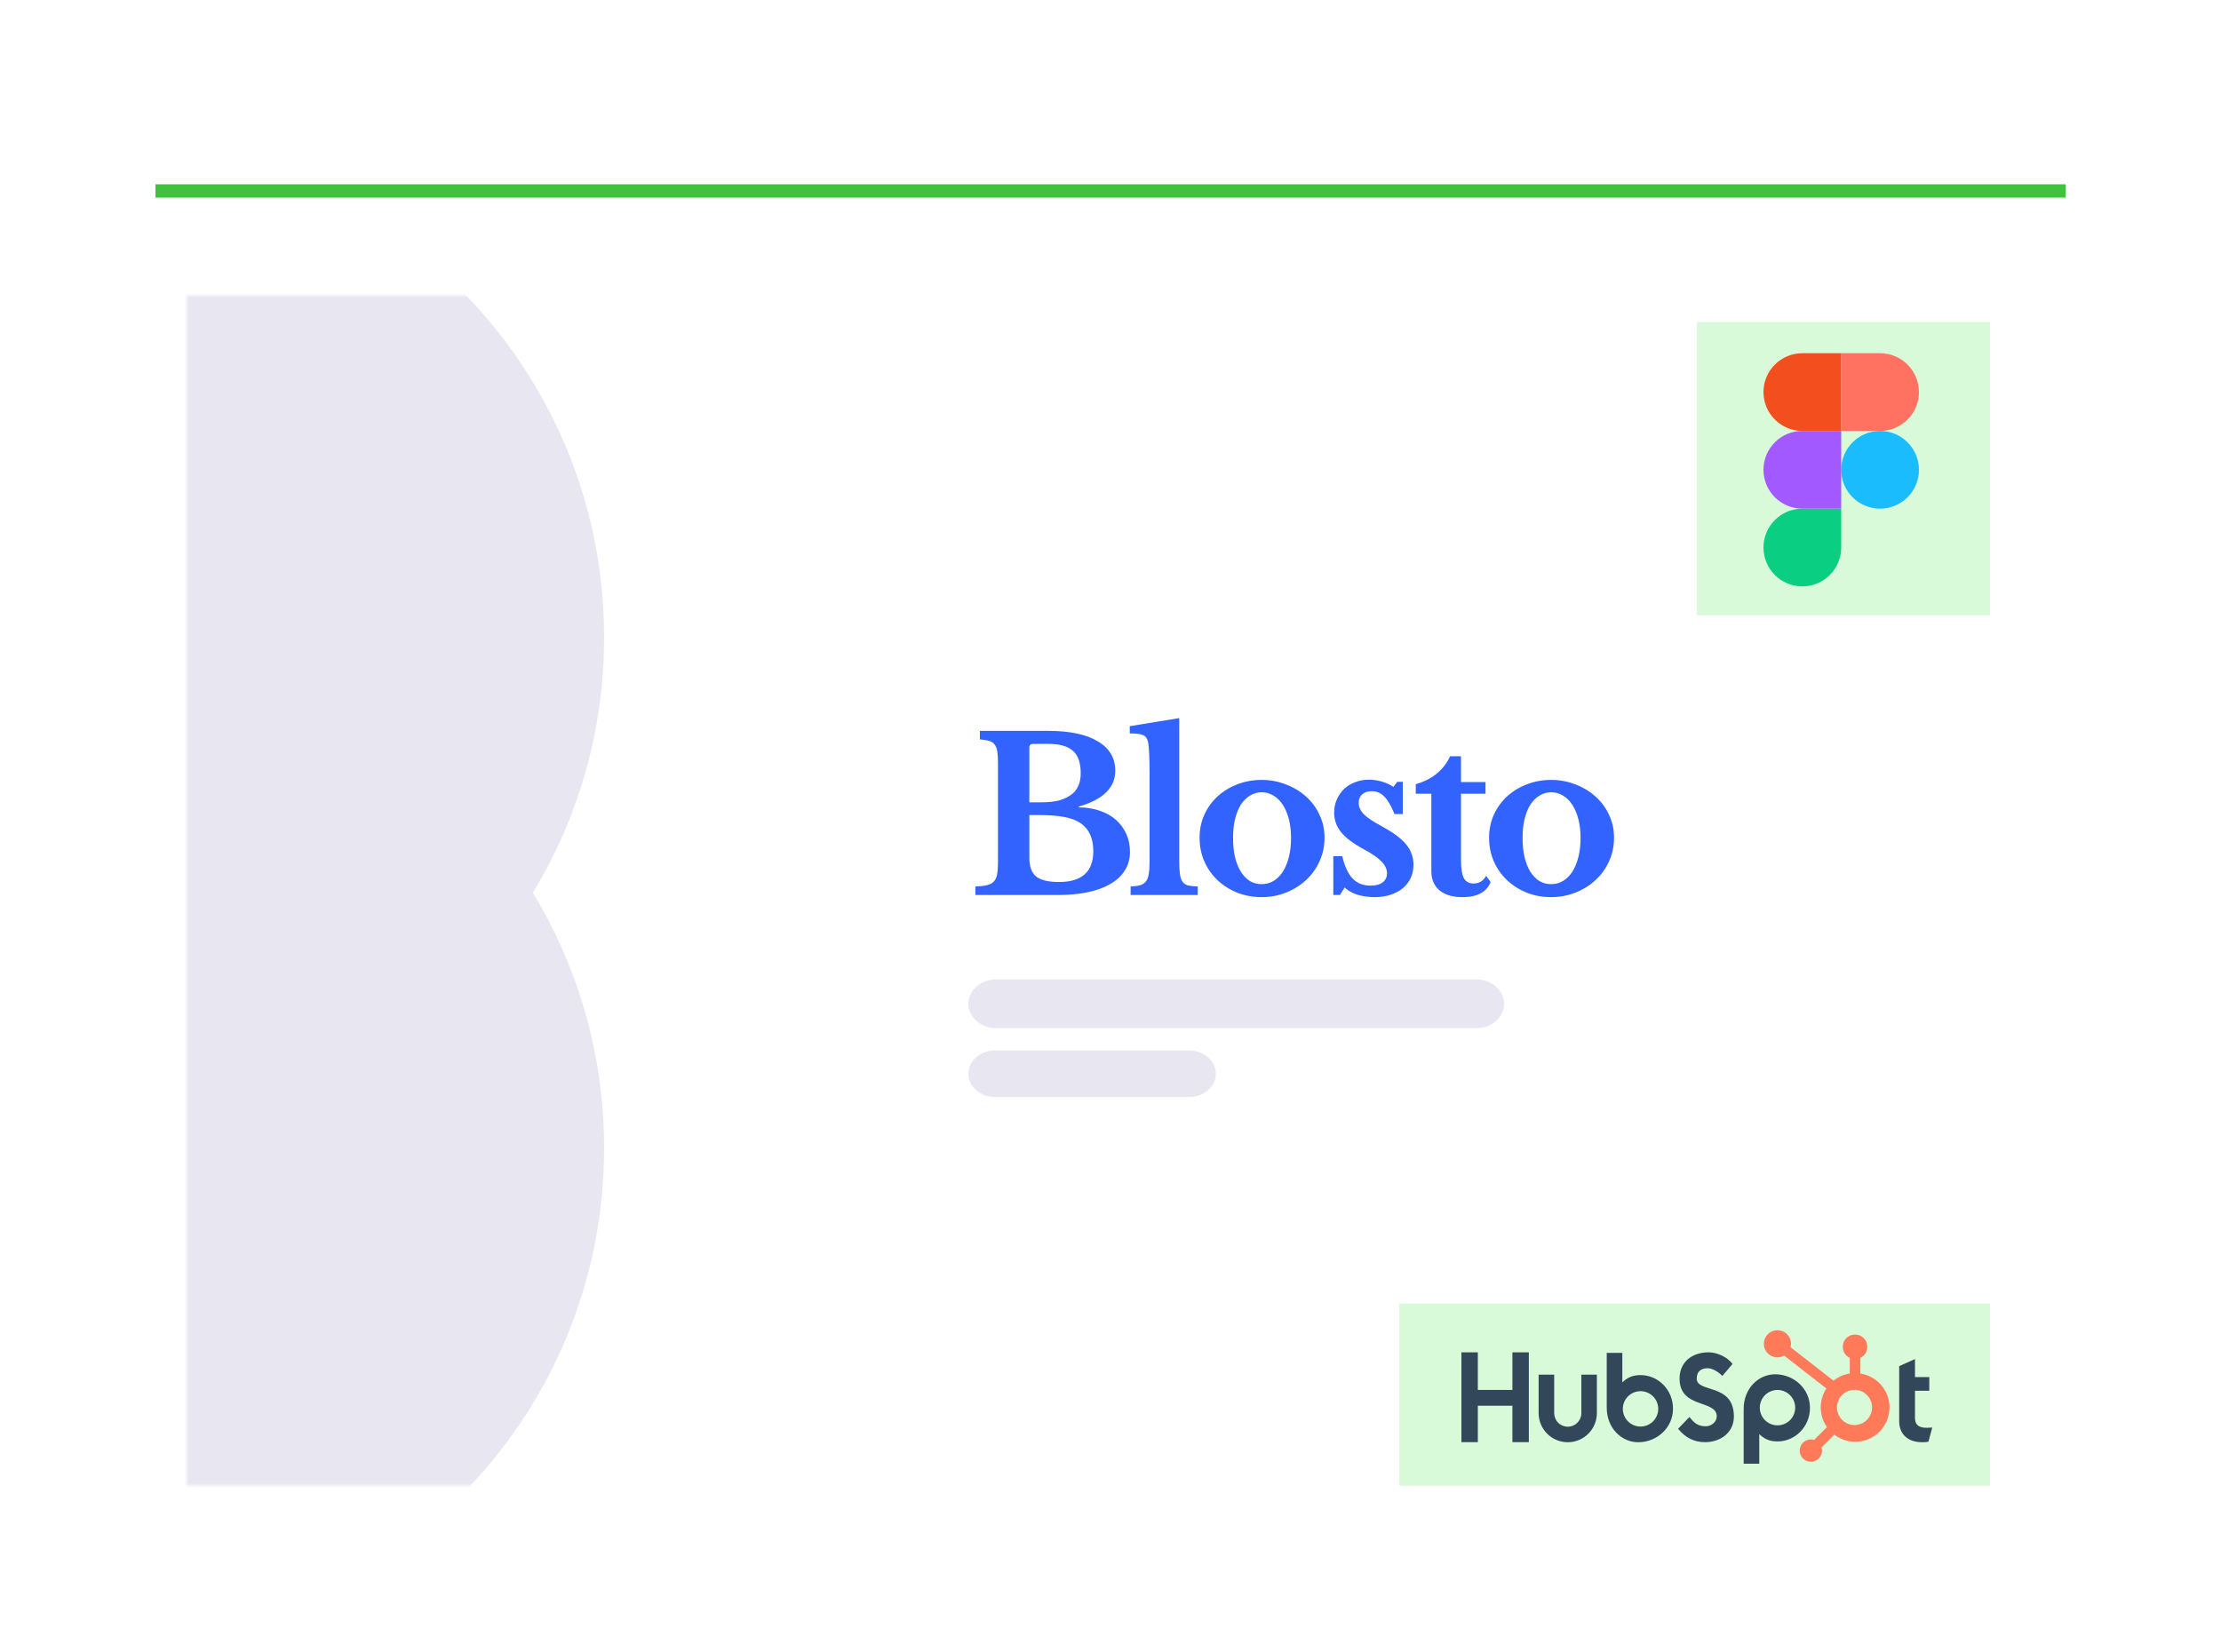 <svg width="500" height="372" viewBox="0 0 500 372" fill="none" xmlns="http://www.w3.org/2000/svg">
<g clip-path="url(#clip0_492_1218)">
<g filter="url(#filter0_d_492_1218)">
<path d="M465 43H35V328.793H465V43Z" fill="white"/>
<mask id="mask0_492_1218" style="mask-type:alpha" maskUnits="userSpaceOnUse" x="42" y="52" width="102" height="268">
<path d="M144 52H42V320H144V52Z" fill="#F3F2F8"/>
</mask>
<g mask="url(#mask0_492_1218)">
<g style="mix-blend-mode:multiply">
<path d="M25 240C86.304 240 136 190.304 136 129C136 67.696 86.304 18 25 18C-36.304 18 -86 67.696 -86 129C-86 190.304 -36.304 240 25 240Z" fill="#E8E7F1"/>
</g>
<g style="mix-blend-mode:multiply">
<path d="M25 355C86.304 355 136 305.304 136 244C136 182.696 86.304 133 25 133C-36.304 133 -86 182.696 -86 244C-86 305.304 -36.304 355 25 355Z" fill="#E8E7F1"/>
</g>
</g>
<path d="M219.584 187V185.08C220.672 185.048 221.536 184.952 222.176 184.792C222.848 184.632 223.36 184.36 223.712 183.976C224.096 183.592 224.352 183.048 224.48 182.344C224.608 181.64 224.672 180.728 224.672 179.608V157.432C224.672 156.312 224.624 155.416 224.528 154.744C224.432 154.04 224.224 153.496 223.904 153.112C223.616 152.696 223.2 152.424 222.656 152.296C222.144 152.136 221.456 152.024 220.592 151.96V150.04H236C240.832 150.04 244.544 150.824 247.136 152.392C249.76 153.928 251.072 156.136 251.072 159.016C251.072 162.824 248.336 165.512 242.864 167.08V167.272C244.624 167.272 246.208 167.528 247.616 168.04C249.056 168.52 250.272 169.208 251.264 170.104C252.256 171 253.024 172.056 253.568 173.272C254.112 174.488 254.384 175.816 254.384 177.256C254.384 178.888 253.984 180.312 253.184 181.528C252.416 182.744 251.296 183.768 249.824 184.6C246.976 186.2 243.056 187 238.064 187H219.584ZM238.4 184.072C243.552 184.072 246.128 181.752 246.128 177.112C246.128 174.264 245.2 172.184 243.344 170.872C242.384 170.2 241.136 169.72 239.6 169.432C238.096 169.144 236.24 169 234.032 169H231.728V178.6C231.728 180.584 232.24 181.992 233.264 182.824C234.288 183.656 236 184.072 238.4 184.072ZM234.56 166.12C236 166.12 237.248 165.992 238.304 165.736C239.36 165.448 240.256 165.048 240.992 164.536C242.528 163.48 243.296 161.832 243.296 159.592C243.296 157.256 242.72 155.576 241.568 154.552C240.416 153.496 238.56 152.968 236 152.968H232.592C232.016 152.968 231.728 153.24 231.728 153.784V166.12H234.56ZM265.472 179.128C265.472 180.408 265.52 181.432 265.616 182.2C265.712 182.968 265.904 183.56 266.192 183.976C266.48 184.392 266.896 184.68 267.44 184.84C267.984 184.968 268.72 185.048 269.648 185.08V187H254.528V185.08C255.424 185.048 256.144 184.952 256.688 184.792C257.264 184.6 257.696 184.312 257.984 183.928C258.304 183.512 258.512 182.952 258.608 182.248C258.736 181.512 258.8 180.584 258.8 179.464V159.64C258.8 157.784 258.768 156.264 258.704 155.08C258.64 153.864 258.56 153.032 258.464 152.584C258.304 151.784 257.936 151.256 257.36 151C256.816 150.744 255.808 150.616 254.336 150.616V148.984L265.472 147.16V179.128ZM284.022 161.08C285.942 161.08 287.75 161.416 289.446 162.088C291.174 162.728 292.678 163.624 293.958 164.776C295.27 165.928 296.294 167.304 297.03 168.904C297.798 170.472 298.182 172.2 298.182 174.088C298.182 176.04 297.798 177.832 297.03 179.464C296.294 181.096 295.27 182.504 293.958 183.688C292.678 184.872 291.174 185.8 289.446 186.472C287.75 187.144 285.942 187.48 284.022 187.48C282.134 187.48 280.342 187.16 278.646 186.52C276.95 185.848 275.462 184.92 274.182 183.736C272.902 182.552 271.894 181.144 271.158 179.512C270.422 177.848 270.054 176.04 270.054 174.088C270.054 172.2 270.422 170.456 271.158 168.856C271.894 167.256 272.902 165.88 274.182 164.728C275.462 163.576 276.95 162.68 278.646 162.04C280.342 161.4 282.134 161.08 284.022 161.08ZM284.022 163.864C283.062 163.864 282.182 164.12 281.382 164.632C280.582 165.112 279.894 165.8 279.318 166.696C278.774 167.592 278.342 168.68 278.022 169.96C277.734 171.208 277.59 172.6 277.59 174.136C277.59 175.736 277.734 177.176 278.022 178.456C278.342 179.736 278.774 180.824 279.318 181.72C279.894 182.616 280.566 183.32 281.334 183.832C282.134 184.312 283.03 184.552 284.022 184.552C285.014 184.552 285.91 184.312 286.71 183.832C287.542 183.32 288.246 182.616 288.822 181.72C289.398 180.792 289.846 179.688 290.166 178.408C290.486 177.128 290.646 175.704 290.646 174.136C290.646 172.6 290.486 171.208 290.166 169.96C289.846 168.712 289.398 167.64 288.822 166.744C288.246 165.816 287.542 165.112 286.71 164.632C285.91 164.12 285.014 163.864 284.022 163.864ZM301.646 187H300.158V178.264H302.174C302.718 180.568 303.502 182.248 304.526 183.304C305.55 184.36 306.878 184.888 308.51 184.888C309.694 184.888 310.606 184.648 311.246 184.168C311.918 183.656 312.254 182.968 312.254 182.104C312.254 181.208 311.854 180.344 311.054 179.512C310.254 178.648 308.958 177.736 307.166 176.776C304.734 175.464 302.99 174.168 301.934 172.888C300.878 171.576 300.35 170.104 300.35 168.472C300.35 167.416 300.542 166.44 300.926 165.544C301.342 164.616 301.886 163.816 302.558 163.144C303.262 162.472 304.094 161.96 305.054 161.608C306.014 161.224 307.054 161.032 308.174 161.032C309.166 161.032 310.142 161.176 311.102 161.464C312.094 161.752 312.958 162.152 313.694 162.664L314.558 161.512H315.806V168.76H313.934C313.198 166.936 312.43 165.624 311.63 164.824C310.862 164.024 309.918 163.624 308.798 163.624C307.902 163.624 307.182 163.864 306.638 164.344C306.126 164.824 305.87 165.464 305.87 166.264C305.87 167.16 306.254 168.008 307.022 168.808C307.822 169.608 309.134 170.488 310.958 171.448C312.238 172.152 313.342 172.84 314.27 173.512C315.198 174.184 315.95 174.872 316.526 175.576C317.102 176.248 317.518 176.968 317.774 177.736C318.062 178.472 318.206 179.272 318.206 180.136C318.206 181.256 317.998 182.264 317.582 183.16C317.166 184.056 316.574 184.824 315.806 185.464C315.038 186.104 314.11 186.6 313.022 186.952C311.966 187.304 310.782 187.48 309.47 187.48C308.094 187.48 306.814 187.304 305.63 186.952C304.446 186.568 303.47 186.024 302.702 185.32L301.646 187ZM318.725 164.2V162.04C320.645 161.496 322.245 160.68 323.525 159.592C324.837 158.472 325.813 157.192 326.453 155.752H328.901V161.56H334.421V164.2H328.901V178.936C328.901 180.92 329.109 182.328 329.525 183.16C329.973 183.992 330.709 184.408 331.733 184.408C332.981 184.408 333.925 183.832 334.565 182.68L335.573 184.072C334.677 186.344 332.565 187.48 329.237 187.48C327.029 187.48 325.301 186.968 324.053 185.944C322.837 184.92 322.229 183.48 322.229 181.624V164.2H318.725ZM349.197 161.08C351.117 161.08 352.925 161.416 354.621 162.088C356.349 162.728 357.853 163.624 359.133 164.776C360.445 165.928 361.469 167.304 362.205 168.904C362.973 170.472 363.357 172.2 363.357 174.088C363.357 176.04 362.973 177.832 362.205 179.464C361.469 181.096 360.445 182.504 359.133 183.688C357.853 184.872 356.349 185.8 354.621 186.472C352.925 187.144 351.117 187.48 349.197 187.48C347.309 187.48 345.517 187.16 343.821 186.52C342.125 185.848 340.637 184.92 339.357 183.736C338.077 182.552 337.069 181.144 336.333 179.512C335.597 177.848 335.229 176.04 335.229 174.088C335.229 172.2 335.597 170.456 336.333 168.856C337.069 167.256 338.077 165.88 339.357 164.728C340.637 163.576 342.125 162.68 343.821 162.04C345.517 161.4 347.309 161.08 349.197 161.08ZM349.197 163.864C348.237 163.864 347.357 164.12 346.557 164.632C345.757 165.112 345.069 165.8 344.493 166.696C343.949 167.592 343.517 168.68 343.197 169.96C342.909 171.208 342.765 172.6 342.765 174.136C342.765 175.736 342.909 177.176 343.197 178.456C343.517 179.736 343.949 180.824 344.493 181.72C345.069 182.616 345.741 183.32 346.509 183.832C347.309 184.312 348.205 184.552 349.197 184.552C350.189 184.552 351.085 184.312 351.885 183.832C352.717 183.32 353.421 182.616 353.997 181.72C354.573 180.792 355.021 179.688 355.341 178.408C355.661 177.128 355.821 175.704 355.821 174.136C355.821 172.6 355.661 171.208 355.341 169.96C355.021 168.712 354.573 167.64 353.997 166.744C353.421 165.816 352.717 165.112 351.885 164.632C351.085 164.12 350.189 163.864 349.197 163.864Z" fill="#3363FF"/>
<path d="M332.291 206H224.318C220.828 206 218 208.462 218 211.5C218 214.538 220.828 217 224.318 217H332.291C335.78 217 338.608 214.538 338.608 211.5C338.608 208.462 335.78 206 332.291 206Z" fill="#E8E7F1"/>
<path d="M267.693 222H224.023C220.697 222 218 224.348 218 227.244C218 230.14 220.697 232.488 224.023 232.488H267.693C271.02 232.488 273.716 230.14 273.716 227.244C273.716 224.348 271.02 222 267.693 222Z" fill="#E8E7F1"/>
<path d="M448 58H382V124H448V58Z" fill="#D9FAD9"/>
<path fill-rule="evenodd" clip-rule="evenodd" d="M414.5 91.25C414.5 86.418 418.418 82.5 423.25 82.5C428.082 82.5 432 86.418 432 91.25C432 96.082 428.082 100 423.25 100C418.418 100 414.5 96.082 414.5 91.25Z" fill="#1ABCFE"/>
<path fill-rule="evenodd" clip-rule="evenodd" d="M397 108.75C397 103.918 400.918 100 405.75 100H414.5V108.75C414.5 113.582 410.582 117.5 405.75 117.5C400.918 117.5 397 113.582 397 108.75Z" fill="#0ACF83"/>
<path fill-rule="evenodd" clip-rule="evenodd" d="M414.5 65V82.5H423.25C428.082 82.5 432 78.582 432 73.75C432 68.918 428.082 65 423.25 65H414.5Z" fill="#FF7262"/>
<path fill-rule="evenodd" clip-rule="evenodd" d="M397 73.75C397 78.582 400.918 82.5 405.75 82.5H414.5V65H405.75C400.918 65 397 68.918 397 73.75Z" fill="#F24E1E"/>
<path fill-rule="evenodd" clip-rule="evenodd" d="M397 91.25C397 96.082 400.918 100 405.75 100H414.5V82.5H405.75C400.918 82.5 397 86.418 397 91.25Z" fill="#A259FF"/>
<path d="M448 279H315V320H448V279Z" fill="#D9FAD9"/>
<path d="M340.48 289.977V298.452H332.694V289.977H329V310.208H332.695V302.008H340.479V310.208H344.175V289.977H340.48ZM356.002 303.669C356.002 304.479 355.68 305.257 355.106 305.831C354.533 306.404 353.755 306.726 352.944 306.726C352.134 306.726 351.356 306.404 350.783 305.831C350.209 305.257 349.887 304.479 349.887 303.669V295.003H346.382V303.669C346.382 305.407 347.073 307.075 348.302 308.304C349.532 309.534 351.199 310.225 352.938 310.225C354.677 310.225 356.344 309.534 357.574 308.304C358.803 307.075 359.494 305.407 359.494 303.669V295.003H356.002V303.669ZM381.973 295.896C381.973 294.119 383.148 293.556 384.435 293.556C385.473 293.556 386.843 294.346 387.74 295.304L390.035 292.598C388.889 291.048 386.565 289.977 384.662 289.977C380.859 289.977 378.109 292.204 378.109 295.896C378.109 302.746 386.481 300.572 386.481 304.406C386.481 305.588 385.333 306.632 384.019 306.632C381.946 306.632 381.274 305.619 380.322 304.547L377.774 307.196C379.404 309.196 381.414 310.212 383.821 310.212C387.434 310.212 390.34 307.958 390.34 304.434C390.34 296.83 381.967 299.193 381.967 295.896M433.767 306.976C431.696 306.976 431.107 306.08 431.107 304.708V298.633H434.327V295.555H431.107V291.494L427.553 293.089V305.463C427.553 308.628 429.737 310.223 432.731 310.223C433.201 310.231 433.671 310.193 434.133 310.111L435 306.919C434.609 306.946 434.16 306.973 433.767 306.973M369.344 295.104C367.608 295.104 366.396 295.608 365.224 296.757V290.098H361.714V302.441C361.714 307.061 365.054 310.227 368.808 310.227C372.972 310.227 376.635 307.005 376.635 302.667C376.635 298.383 373.264 295.107 369.344 295.107M369.322 306.694C368.799 306.694 368.281 306.591 367.798 306.39C367.314 306.19 366.875 305.897 366.505 305.527C366.135 305.157 365.842 304.718 365.642 304.234C365.442 303.751 365.339 303.233 365.339 302.71C365.339 302.187 365.442 301.669 365.642 301.186C365.842 300.702 366.135 300.263 366.505 299.893C366.875 299.523 367.314 299.23 367.798 299.03C368.281 298.83 368.799 298.727 369.322 298.727C370.378 298.727 371.392 299.146 372.139 299.893C372.886 300.64 373.306 301.654 373.306 302.71C373.306 303.767 372.886 304.78 372.139 305.527C371.392 306.274 370.378 306.694 369.322 306.694ZM407.464 302.483C407.464 298.137 403.809 294.923 399.637 294.923C395.884 294.923 392.543 298.088 392.543 302.709V315.059H396.053V308.391C397.223 309.538 398.437 310.044 400.171 310.044C404.091 310.044 407.464 306.768 407.464 302.483ZM404.14 302.439C404.14 303.495 403.72 304.508 402.973 305.255C402.226 306.002 401.213 306.422 400.157 306.422C399.1 306.422 398.087 306.002 397.34 305.255C396.593 304.508 396.173 303.495 396.173 302.439C396.173 301.382 396.593 300.369 397.34 299.622C398.087 298.875 399.1 298.455 400.157 298.455C401.213 298.455 402.226 298.875 402.973 299.622C403.72 300.369 404.14 301.382 404.14 302.439Z" fill="#33475B"/>
<path d="M418.806 294.752V291.225C419.272 291.007 419.667 290.661 419.944 290.228C420.221 289.795 420.37 289.291 420.372 288.777V288.696C420.372 287.196 419.156 285.98 417.656 285.98H417.575C416.855 285.98 416.164 286.266 415.654 286.775C415.145 287.285 414.859 287.976 414.859 288.696V288.777C414.861 289.291 415.01 289.795 415.287 290.228C415.564 290.661 415.959 291.007 416.425 291.225V294.752C415.085 294.957 413.824 295.513 412.768 296.362L403.095 288.828C403.164 288.579 403.2 288.323 403.204 288.066C403.205 287.461 403.027 286.869 402.691 286.365C402.356 285.861 401.879 285.468 401.32 285.235C400.761 285.002 400.146 284.941 399.552 285.058C398.958 285.175 398.412 285.465 397.984 285.893C397.555 286.32 397.263 286.865 397.144 287.458C397.025 288.052 397.084 288.667 397.315 289.227C397.546 289.786 397.938 290.265 398.44 290.602C398.943 290.939 399.535 291.119 400.14 291.12C400.67 291.118 401.189 290.976 401.647 290.71L411.172 298.122C410.316 299.415 409.87 300.935 409.891 302.485C409.912 304.035 410.4 305.543 411.29 306.812L408.393 309.71C408.159 309.635 407.915 309.595 407.669 309.592C407.172 309.592 406.687 309.74 406.274 310.016C405.861 310.293 405.539 310.685 405.349 311.144C405.159 311.603 405.109 312.108 405.206 312.596C405.303 313.083 405.543 313.531 405.894 313.882C406.245 314.233 406.693 314.473 407.18 314.57C407.668 314.667 408.173 314.617 408.632 314.427C409.091 314.237 409.483 313.915 409.76 313.502C410.036 313.089 410.184 312.604 410.184 312.107C410.181 311.861 410.141 311.617 410.066 311.383L412.932 308.516C413.867 309.236 414.953 309.732 416.109 309.966C417.265 310.201 418.459 310.168 419.601 309.869C420.742 309.571 421.799 309.015 422.693 308.245C423.586 307.475 424.291 306.511 424.754 305.426C425.217 304.341 425.426 303.165 425.364 301.987C425.302 300.809 424.971 299.661 424.397 298.631C423.823 297.6 423.02 296.715 422.051 296.043C421.082 295.371 419.972 294.929 418.806 294.752ZM417.618 306.352C417.088 306.367 416.561 306.275 416.067 306.082C415.574 305.89 415.124 305.6 414.744 305.23C414.364 304.861 414.062 304.419 413.856 303.931C413.65 303.443 413.544 302.918 413.544 302.388C413.544 301.859 413.65 301.334 413.856 300.846C414.062 300.358 414.364 299.916 414.744 299.547C415.124 299.177 415.574 298.887 416.067 298.695C416.561 298.502 417.088 298.41 417.618 298.425C418.645 298.461 419.617 298.894 420.331 299.633C421.045 300.371 421.444 301.358 421.444 302.386C421.445 303.413 421.047 304.4 420.334 305.14C419.621 305.879 418.649 306.313 417.622 306.35" fill="#FF7A59"/>
</g>
<path d="M35 43H465" stroke="#41C23E" stroke-width="3"/>
</g>
<defs>
<filter id="filter0_d_492_1218" x="0.103" y="22.644" width="499.794" height="355.587" filterUnits="userSpaceOnUse" color-interpolation-filters="sRGB">
<feFlood flood-opacity="0" result="BackgroundImageFix"/>
<feColorMatrix in="SourceAlpha" type="matrix" values="0 0 0 0 0 0 0 0 0 0 0 0 0 0 0 0 0 0 127 0" result="hardAlpha"/>
<feOffset dy="14.54"/>
<feGaussianBlur stdDeviation="17.448"/>
<feComposite in2="hardAlpha" operator="out"/>
<feColorMatrix type="matrix" values="0 0 0 0 0 0 0 0 0 0 0 0 0 0 0 0 0 0 0.1 0"/>
<feBlend mode="normal" in2="BackgroundImageFix" result="effect1_dropShadow_492_1218"/>
<feBlend mode="normal" in="SourceGraphic" in2="effect1_dropShadow_492_1218" result="shape"/>
</filter>
<clipPath id="clip0_492_1218">
<rect width="500" height="372" fill="white"/>
</clipPath>
</defs>
</svg>
